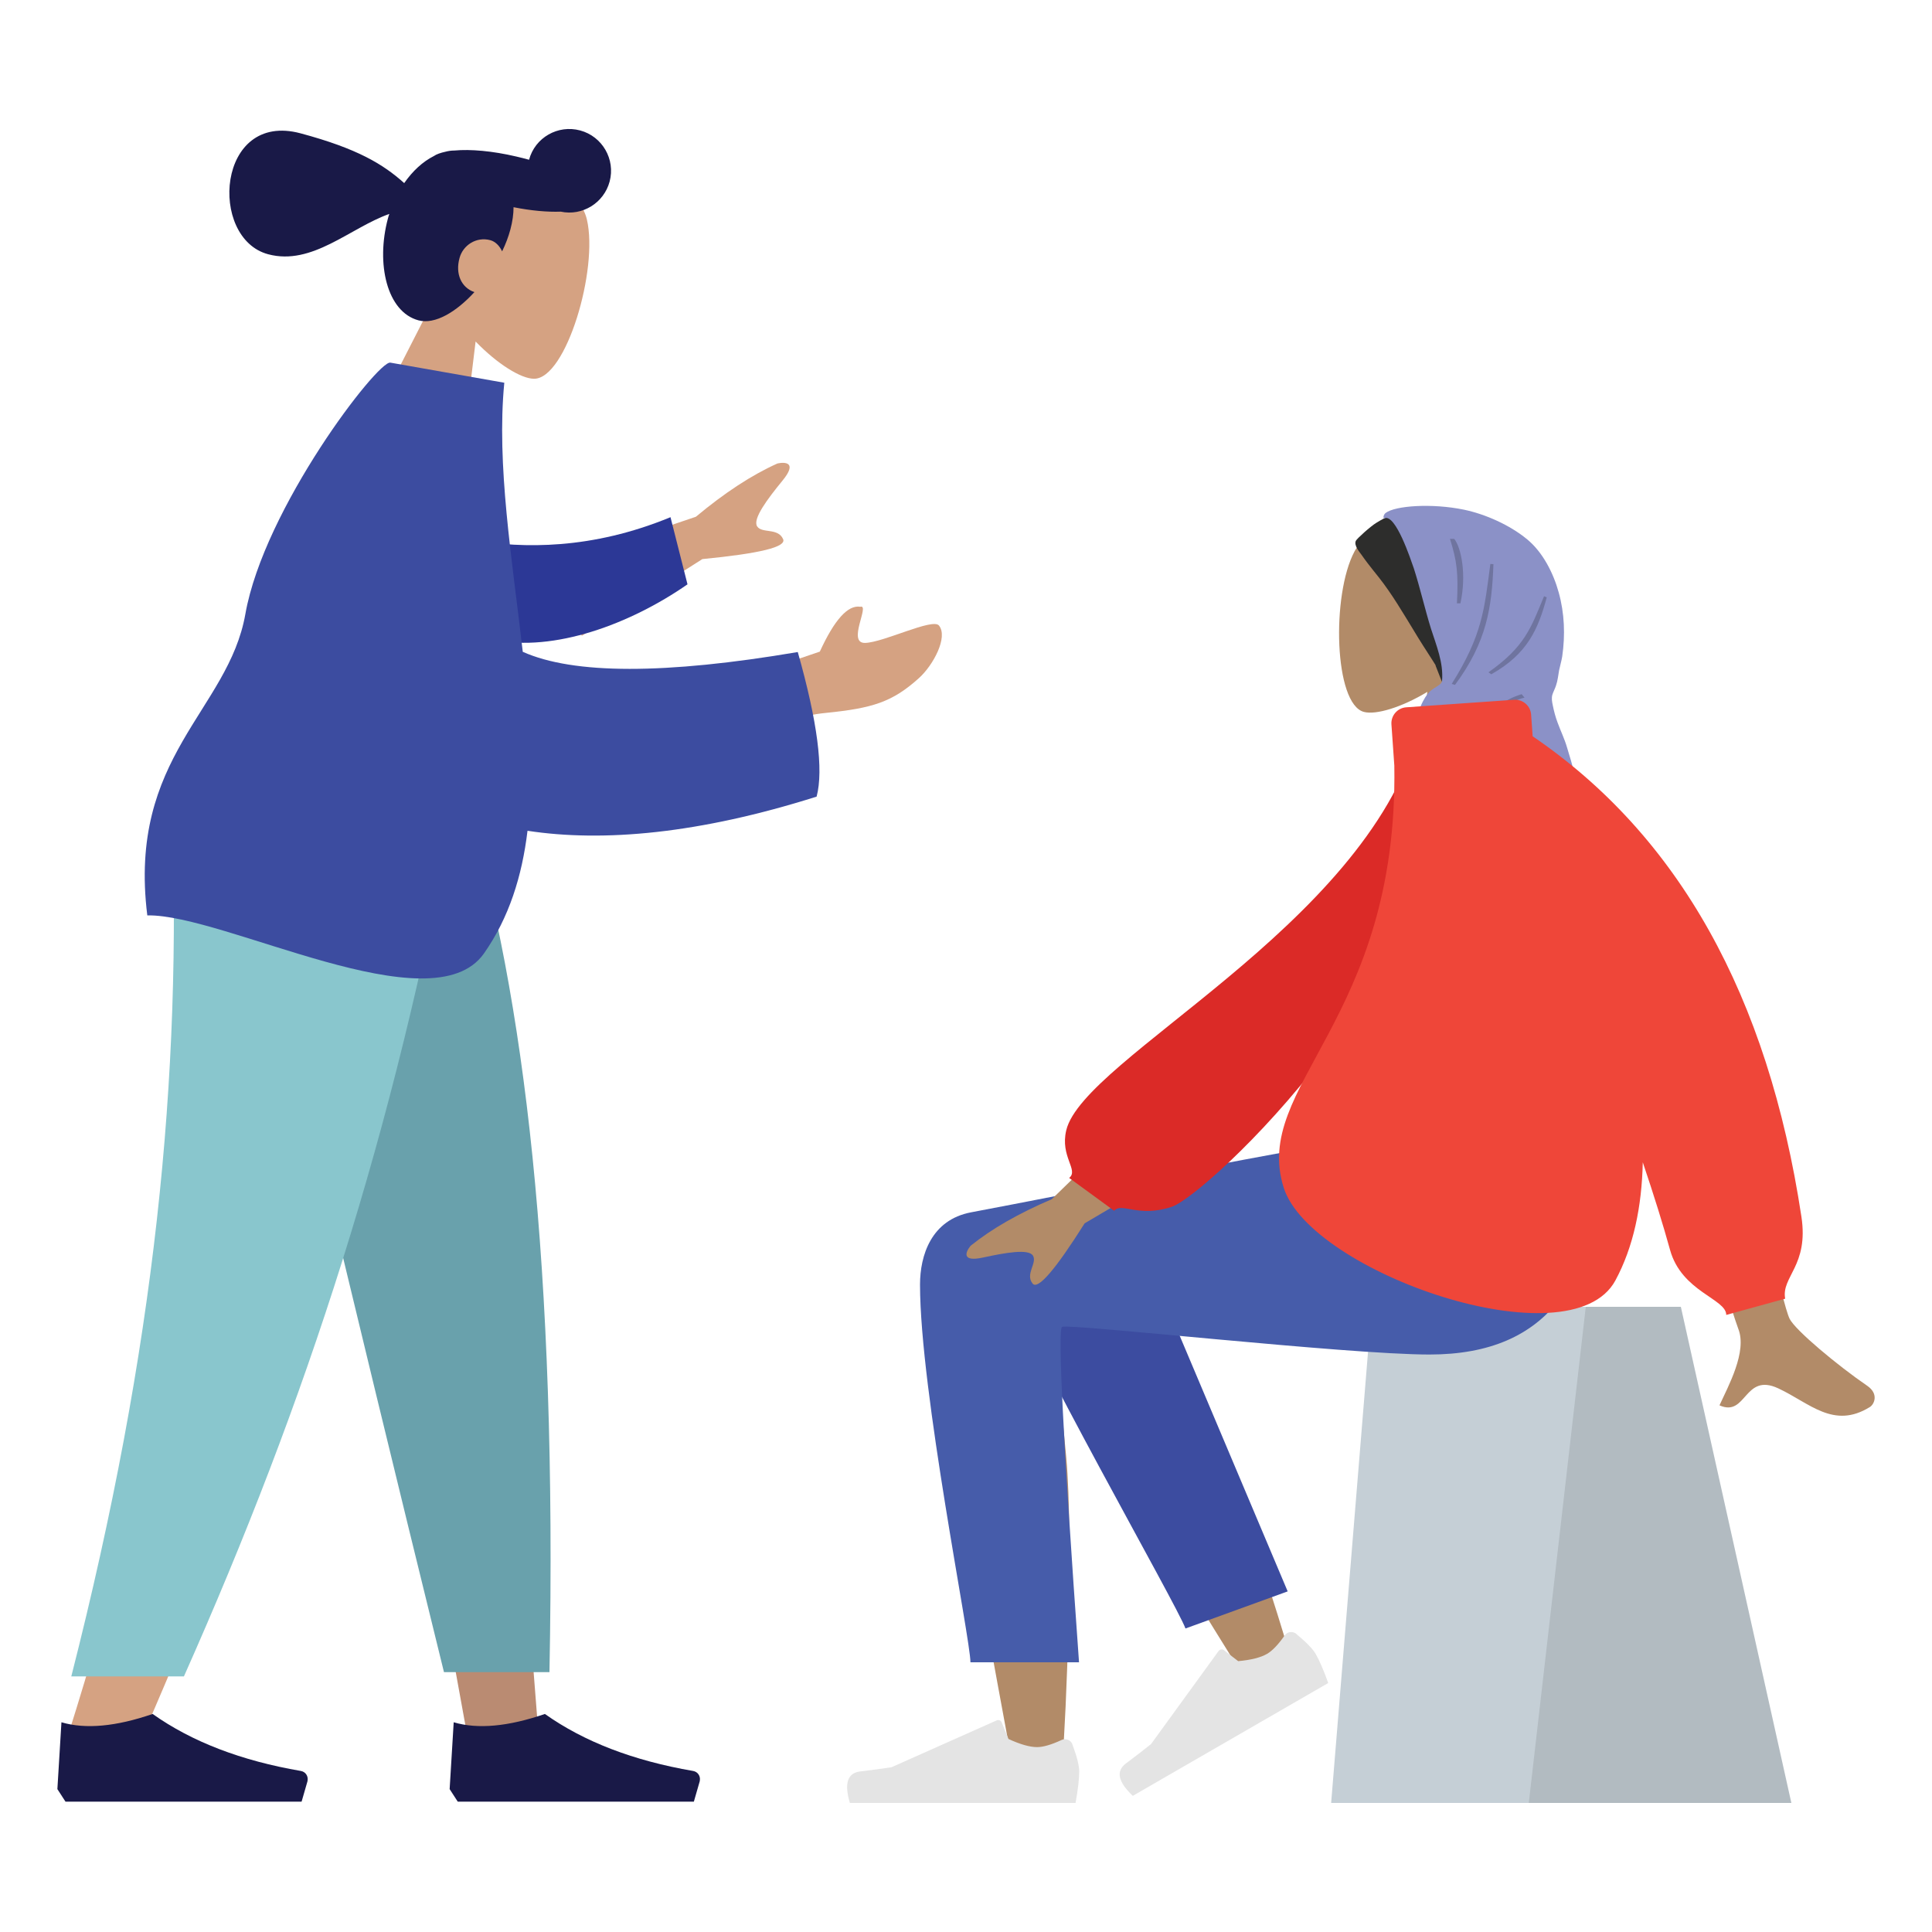 <?xml version="1.0" encoding="UTF-8"?> <!-- Generator: Adobe Illustrator 23.0.6, SVG Export Plug-In . SVG Version: 6.00 Build 0) --> <svg xmlns="http://www.w3.org/2000/svg" xmlns:xlink="http://www.w3.org/1999/xlink" id="Layer_1" x="0px" y="0px" viewBox="0 0 1000 1000" style="enable-background:new 0 0 1000 1000;" xml:space="preserve"> <style type="text/css"> .st0{fill-rule:evenodd;clip-rule:evenodd;fill:#D5A282;} .st1{fill-rule:evenodd;clip-rule:evenodd;fill:#191947;} .st2{fill-rule:evenodd;clip-rule:evenodd;fill:#BA8B72;} .st3{fill-rule:evenodd;clip-rule:evenodd;fill:#69A1AC;} .st4{fill-rule:evenodd;clip-rule:evenodd;fill:#89C6CD;} .st5{fill-rule:evenodd;clip-rule:evenodd;fill:#2C3896;} .st6{fill-rule:evenodd;clip-rule:evenodd;fill:#3C4CA0;} .st7{fill-rule:evenodd;clip-rule:evenodd;fill:#B28B68;} .st8{fill-rule:evenodd;clip-rule:evenodd;fill:#2D2D2C;} .st9{fill-rule:evenodd;clip-rule:evenodd;fill:#8B91C7;} .st10{fill-rule:evenodd;clip-rule:evenodd;fill:#010101;fill-opacity:0.2;} .st11{fill-rule:evenodd;clip-rule:evenodd;fill:#C5CFD6;} .st12{fill-rule:evenodd;clip-rule:evenodd;fill:#010101;fill-opacity:0.1;} .st13{fill-rule:evenodd;clip-rule:evenodd;fill:#E4E4E4;} .st14{fill-rule:evenodd;clip-rule:evenodd;fill:#465CAA;} .st15{fill-rule:evenodd;clip-rule:evenodd;fill:#DB2A27;} .st16{fill-rule:evenodd;clip-rule:evenodd;fill:#EF4639;} </style> <g> <g> <g id="humaaan-12" transform="translate(24, 10)"> <g transform="translate(192.497, 70.916) rotate(15) translate(-192.497, -70.916) translate(121.55, 16.686)"> <g id="Head" transform="translate(56.316, 32.33)"> <path class="st0" d="M42.9,85.6c-10-11.7-16.7-26-15.6-42c3.2-46.2,67.6-36,80.1-12.7s11,82.5-5.1,86.7 c-6.5,1.7-20.2-2.4-34.2-10.8l8.8,62.1H25.1L42.9,85.6z"></path> </g> <path id="hair" class="st1" d="M117.2,114.6c-6.4,12.3-15.3,21.6-24.2,21.6c-16.9,0-28.9-22.6-28.9-46.8c0-0.9,0-1.7,0.1-2.5 c-17.8,12.2-31.6,36.4-55.2,36.4c-32.1,0-44.9-64.8,0-64.8c30.5,0,45.5,4.4,58.5,11c2.6-7.2,6.4-13.2,11.2-17.5 c1.1-1.3,2.9-2.5,5.2-3.7c1.4-0.8,2.8-1.4,4.3-1.8c7.8-2.9,19.1-4.9,31.7-5.3c2.4-0.1,4.7-0.1,6.9-0.1 c0-11.9,9.7-21.5,21.6-21.5c11.9,0,21.6,9.7,21.6,21.6c0,11.5-9,21-20.4,21.6c-6.5,2-14.9,3.5-24.2,4.1 c0.9,3.4,1.4,7.2,1.4,11.6c0,3.8-0.4,7.9-1.2,12c-2-2.4-4.7-4-7.4-4c-7.6,0-13,6.3-13,13C105.1,108,110,114.1,117.2,114.6z"></path> </g> <g transform="translate(0, 211.707)"> <polygon id="Leg" class="st2" points="100.7,194.6 179.8,467.2 217,671.9 254.4,671.9 217.1,194.6 "></polygon> <path class="st0" d="M65.2,194.6c5.5,141.6,3.3,218.9,2.1,231.7c-1.2,12.9-8.2,99-56,249.9h38.8 c63.3-144.7,85.4-230.9,92.6-249.9c7.3-19,28.7-96.2,60-231.7H65.2z"></path> <path id="Pant" class="st3" d="M99,194.6c20.6,93.8,56.2,243.5,106.8,449.2h54.6c4-211.1-13.1-350-42.8-449.2H99z"></path> <path class="st4" d="M64.9,194.6c5.4,141.6-8.6,281.1-52,451.4h58.3C134.6,503.5,180,364.7,211.1,194.6H64.9z"></path> <g transform="translate(87.603, 207.536)"> <path id="Shoe" class="st1" d="M-81.9,496.8l2.1-34.6c12.5,3.7,28.3,2.2,47.2-4.3c20.3,14.4,45.9,24.2,76.7,29.5l0,0 c2.4,0.4,3.9,2.6,3.5,5c0,0.2-0.1,0.3-0.1,0.5l-3,10.4h-77.2h-45L-81.9,496.8z"></path> </g> <g transform="translate(185.635, 207.536)"> <path class="st1" d="M23.1,496.8l2.1-34.6c12.5,3.7,28.3,2.2,47.2-4.3c20.3,14.4,45.9,24.2,76.7,29.5v0c2.4,0.4,3.9,2.6,3.5,5 c0,0.2-0.1,0.3-0.1,0.5l-3,10.4H72.3h-45L23.1,496.8z"></path> </g> </g> <g transform="translate(167.5, 199.713) rotate(10) translate(-167.5, -199.713) translate(33.953, 102.203)"> <path id="Skin" class="st0" d="M234.7,166.2l75-41.1c12.5-14.8,24.7-26.3,36.8-34.5c3.7-1.5,10.2-2.5,4.1,8.3 c-6,10.7-11.9,22.3-8.8,25.6c3.1,3.3,10.8-1.3,14.4,4.2c2.4,3.7-10.7,9.4-39.4,17.4l-54.5,49.9L234.7,166.2z M352.1,200.8 l32.9-18.1c4.6-17.6,10.1-26.4,16.6-26.5c4.9-2.3-3.7,19.9,5.7,18s32.2-18.9,36.1-15.5c5.8,5.1,0.6,20.8-5.5,28.6 c-11.4,14.6-20.9,19.5-44.3,26.1c-12.2,3.4-25.5,10.2-39.7,20.5L352.1,200.8z"></path> <path id="Sleeve" class="st5" d="M198.2,157.1c26.3-0.3,61.3-5.8,98.6-29.5l14.7,32.7c-25.8,25.6-62,46.6-93.7,45.7 C192.9,205.2,180.1,175,198.2,157.1z"></path> <path id="Clothes" class="st6" d="M233.6,209.5c27.9,7,74.6-1.2,140.2-24.6c16.3,33.7,23.8,57.7,22.6,72 c-56.3,29.4-104.5,42.5-144.3,43.4c1.3,23.6-1.6,46-11.2,66.5C221,409,105,370,65.9,377.6C41.5,298.3,88.8,266,88.8,215.2 c0-55.6,44.7-141.2,51.3-141.2l59.9,0C203.3,116.5,219.9,163.3,233.6,209.5z"></path> </g> </g> </g> <g> <g transform="translate(190, 200.5) scale(-1, 1) translate(-190, -200.5) translate(40, 24)"> <g transform="translate(82, 0)"> <g id="Head_1_" transform="translate(54, 31)"> <path class="st7" d="M-559,282.9c-9.5-11.2-16-24.9-14.9-40.3c3.1-44.3,64.8-34.6,76.8-12.2c12,22.4,10.6,79.1-4.9,83.1 c-6.2,1.6-19.4-2.3-32.8-10.4l8.4,59.5h-49.7L-559,282.9z"></path> </g> <g id="Hijab" transform="translate(36, 28)"> <path id="Front" class="st8" d="M-490.4,218.6c-1.1-0.7-3.5-2.1-4.7-2.6c-0.3-0.1-2.3-1.6-2.3-1.5c-1.5,0.5-5.9,2.4-6.3,4 c-0.1,0.1-0.1,0.2-0.2,0.3c-0.6,1.1-1.2,2.3-1.7,3.5c-1.2,2.6-2.2,5.3-3.2,7.9c-1.9,5.2-3.6,10.5-5.1,15.8 c-1.6,5.4-2.9,10.9-4.4,16.3c-2.1,7.8-4.9,15.5-7,23.3c-1.4,5-2.1,10.1-1.7,15.2c0,0.1,0,0.1,0,0.2c0,0,0,0.1,0,0.1 c0.1,0.8,0.1,1.6,0.3,2.4c0.1,0.7,0.2,1.4,0.3,2c1.9-3.9,3.4-8.1,5-12.1c0.2-0.4,0.3-0.8,0.4-1.2c0.5-0.8,1-1.6,1.5-2.4 c3.3-5.1,6.6-10.2,9.7-15.4c5.7-9.3,11.3-18.9,18-27.4c2-2.5,4-5,6-7.6c1.1-1.5,2.2-2.9,3.2-4.4c0.8-1.1,4-4.8,2.8-7.1 C-480.3,226.8-487.4,220.4-490.4,218.6z"></path> <path id="Turban" class="st9" d="M-494.7,216.2c1.1,0.4,0.6-1.9-0.5-2.7c-5-3.8-24-5.1-40.5-1.7c-11.1,2.3-23.9,8-32.8,15.4 c-8,6.6-13.5,17.3-16.3,27.5c-3,10.8-3.4,22-1.8,33.1c0.4,2.4,1.1,4.7,1.6,7.1c0.5,2.7,0.7,5.3,1.6,7.9 c0.5,1.6,1.4,3.2,1.9,4.8c0.5,1.8,0.2,3.5-0.2,5.4c-0.6,3-1.4,6.1-2.5,9c-1.6,4.4-3.6,8.4-4.9,12.9c-1.7,6-8.6,25.6-3.5,30.9 h96.3c-2.4-6.6-9.7-14.4-11.2-21.5c-0.9-4.2-1.3-13.3-1.4-13.6c-2.2-15-6.4-22.1-9.1-24.7s-6.2-3.4-6.4-5.6 c-0.8-9.3,2.9-18.2,5.7-26.9c3.2-10.3,5.6-21,8.9-31.3C-508.1,237.4-500.5,214.2-494.7,216.2z"></path> <path id="Shade" class="st10" d="M-528.5,226.9c-3.6,11.5-4.4,17.7-3.6,33.4h-1.8c-3.3-14.9-0.4-28.9,3.2-33.4H-528.5z M-577.2,256.6c6.8,16.4,9.9,26.1,28.8,39.4l-1.5,1c-18.8-10.6-24.2-23.3-28.7-39.8L-577.2,256.6z M-549.4,239.9 c3.1,23.3,4,36.6,20,62.1l-1.7,0.5c-16.5-22.2-19.1-40.3-19.9-62.5L-549.4,239.9z M-567.1,309.1l1.5-1.8 c19.9,6.2,17.7,19.1,42.7,32.1l-2.1,1.3C-547,331.7-552.1,312.3-567.1,309.1z"></path> </g> </g> <g transform="translate(0, 187)"> <g transform="translate(10, 42)"> <g id="Seat" transform="translate(55, 0)"> <polygon id="Seat-Stuff" class="st11" points="-595,423.4 -435,423.4 -414,680.2 -652.2,680.2 "></polygon> <polygon class="st12" points="-595,423.4 -545.8,423.4 -516.3,680.2 -652.2,680.2 "></polygon> </g> </g> <path id="Skin_1_" class="st7" d="M-187.6,421.4c17.1-10.2,45.7,2.9,45.7,17.6c-0.1,43.8-40.1,250.4-42.1,263.4 c-2.1,13.1-24.5,16.5-25.8,0c-2.1-26.2-5.9-116.9-2.1-158.9c1.6-17.3,3.3-33.8,5-48.5c-21,37.9-53.4,92.2-97.4,162.8l-23.8-10.9 c18.7-61.7,34.1-105.3,46.1-130.7c20.5-43.5,39.8-80.8,47.9-93.9C-221.5,401.7-199.3,408.9-187.6,421.4z"></path> <path id="LegLower" class="st6" d="M-326.5,612.7l81.9-193.9c19.6-31.5,74.6,6.4,67.9,24.7c-15.2,41.5-92.4,176-96.9,188.4 L-326.5,612.7z"></path> <g transform="translate(215.5, 133) rotate(30) translate(-215.5, -133) translate(185, 113)"> <path id="shoe" class="st13" d="M-191.9,727.8c-2.3,6.2-3.5,10.8-3.5,13.9c0,3.7,0.6,9.2,1.9,16.3c4.3,0,43.3,0,116.8,0 c3-10,1.3-15.5-5.3-16.3c-6.5-0.8-12-1.5-16.3-2.2l-54.3-24.2c-1-0.5-2.3,0-2.7,1c0,0,0,0,0,0.1l-3.5,8.5 c-6.1,2.8-11,4.2-14.8,4.2c-3.1,0-7.3-1.2-12.7-3.7l0,0c-2.1-1-4.5,0-5.5,2C-191.8,727.6-191.9,727.7-191.9,727.8z"></path> </g> <g transform="translate(242, 126)"> <path class="st13" d="M-457.1,566c-2.3,6.2-3.5,10.8-3.5,13.9c0,3.7,0.6,9.2,1.9,16.3c4.3,0,43.3,0,116.8,0 c3-10,1.3-15.5-5.3-16.3s-12-1.5-16.3-2.2l-54.3-24.2c-1-0.5-2.3,0-2.7,1c0,0,0,0,0,0.1l-3.5,8.5c-6.1,2.8-11,4.2-14.8,4.2 c-3.1,0-7.3-1.2-12.7-3.7h0c-2.1-1-4.5,0-5.5,2C-457,565.8-457.1,565.9-457.1,566z"></path> </g> <path id="Leg-and-Butt" class="st14" d="M-136.2,453.9c0,55-26.1,183.3-26.1,195.5l-56.2,0c8.2-114.5,11.1-172.4,8.8-173.6 c-3.6-1.9-147.1,14.3-190.2,14.3c-62.1,0-87.8-39.1-89.8-111.7h123c25,2.7,155.6,29,204.1,38.1 C-142,420.4-136.2,438.8-136.2,453.9z"></path> </g> <g transform="translate(22, 82)"> <path class="st7" d="M-285.1,457.5l58.7,57.2c17.1,7.3,31.1,15.3,42,24.1c2.5,3,5.1,8.6-6.4,6.1c-11.5-2.5-23.8-4.7-25.9-0.9 c-2.2,3.8,4.2,9.5,0.2,14.4c-2.7,3.3-11.7-7.1-26.9-31.2l-61-36L-285.1,457.5z M-572,405.7l45.3,0.2 c-34.5,111.9-52.9,170.5-55,175.8c-4.8,11.9,5.3,30,9.7,39.7c-14.1,6.3-12.6-17.1-30.4-8.8c-16.3,7.6-28.6,21.3-47.4,9.7 c-2.3-1.4-4.8-6.8,1.3-11c15.2-10.4,37.2-28.7,40.2-34.7C-604.3,568.3-592.2,511.3-572,405.7z"></path> <path id="Clothes-Back" class="st15" d="M-433.8,277.1l17.9-3.1c28.2,99.7,173.1,167.7,182,205c3.3,13.7-6.6,20.6-1.5,24.7 l-23.3,17c-3.9-4.6-12.4,3.8-29.9-2.1C-306.1,512.8-433.8,395.1-433.8,277.1z"></path> <path id="Clothes-Front" class="st16" d="M-403.7,290.3c-2.1,132,74.2,165.7,57.2,218.6c-14,43.7-148.4,90.7-171.6,47.9 c-9.4-17.4-13.7-38.3-14.2-61.2c-5.9,17.5-10.6,32.6-14.1,45.3c-6,21.8-29.1,25.3-29.1,33.7l-30.5-8.4 c2.1-11.4-12.3-17-8.4-42.5c17.3-114.3,63.6-197.2,139.1-248.6l0.8-11.2c0.3-4.6,4.3-8,8.8-7.7l55.8,3.9c4.6,0.3,8,4.3,7.7,8.8 L-403.7,290.3z"></path> </g> </g> </g> </g> </svg> 